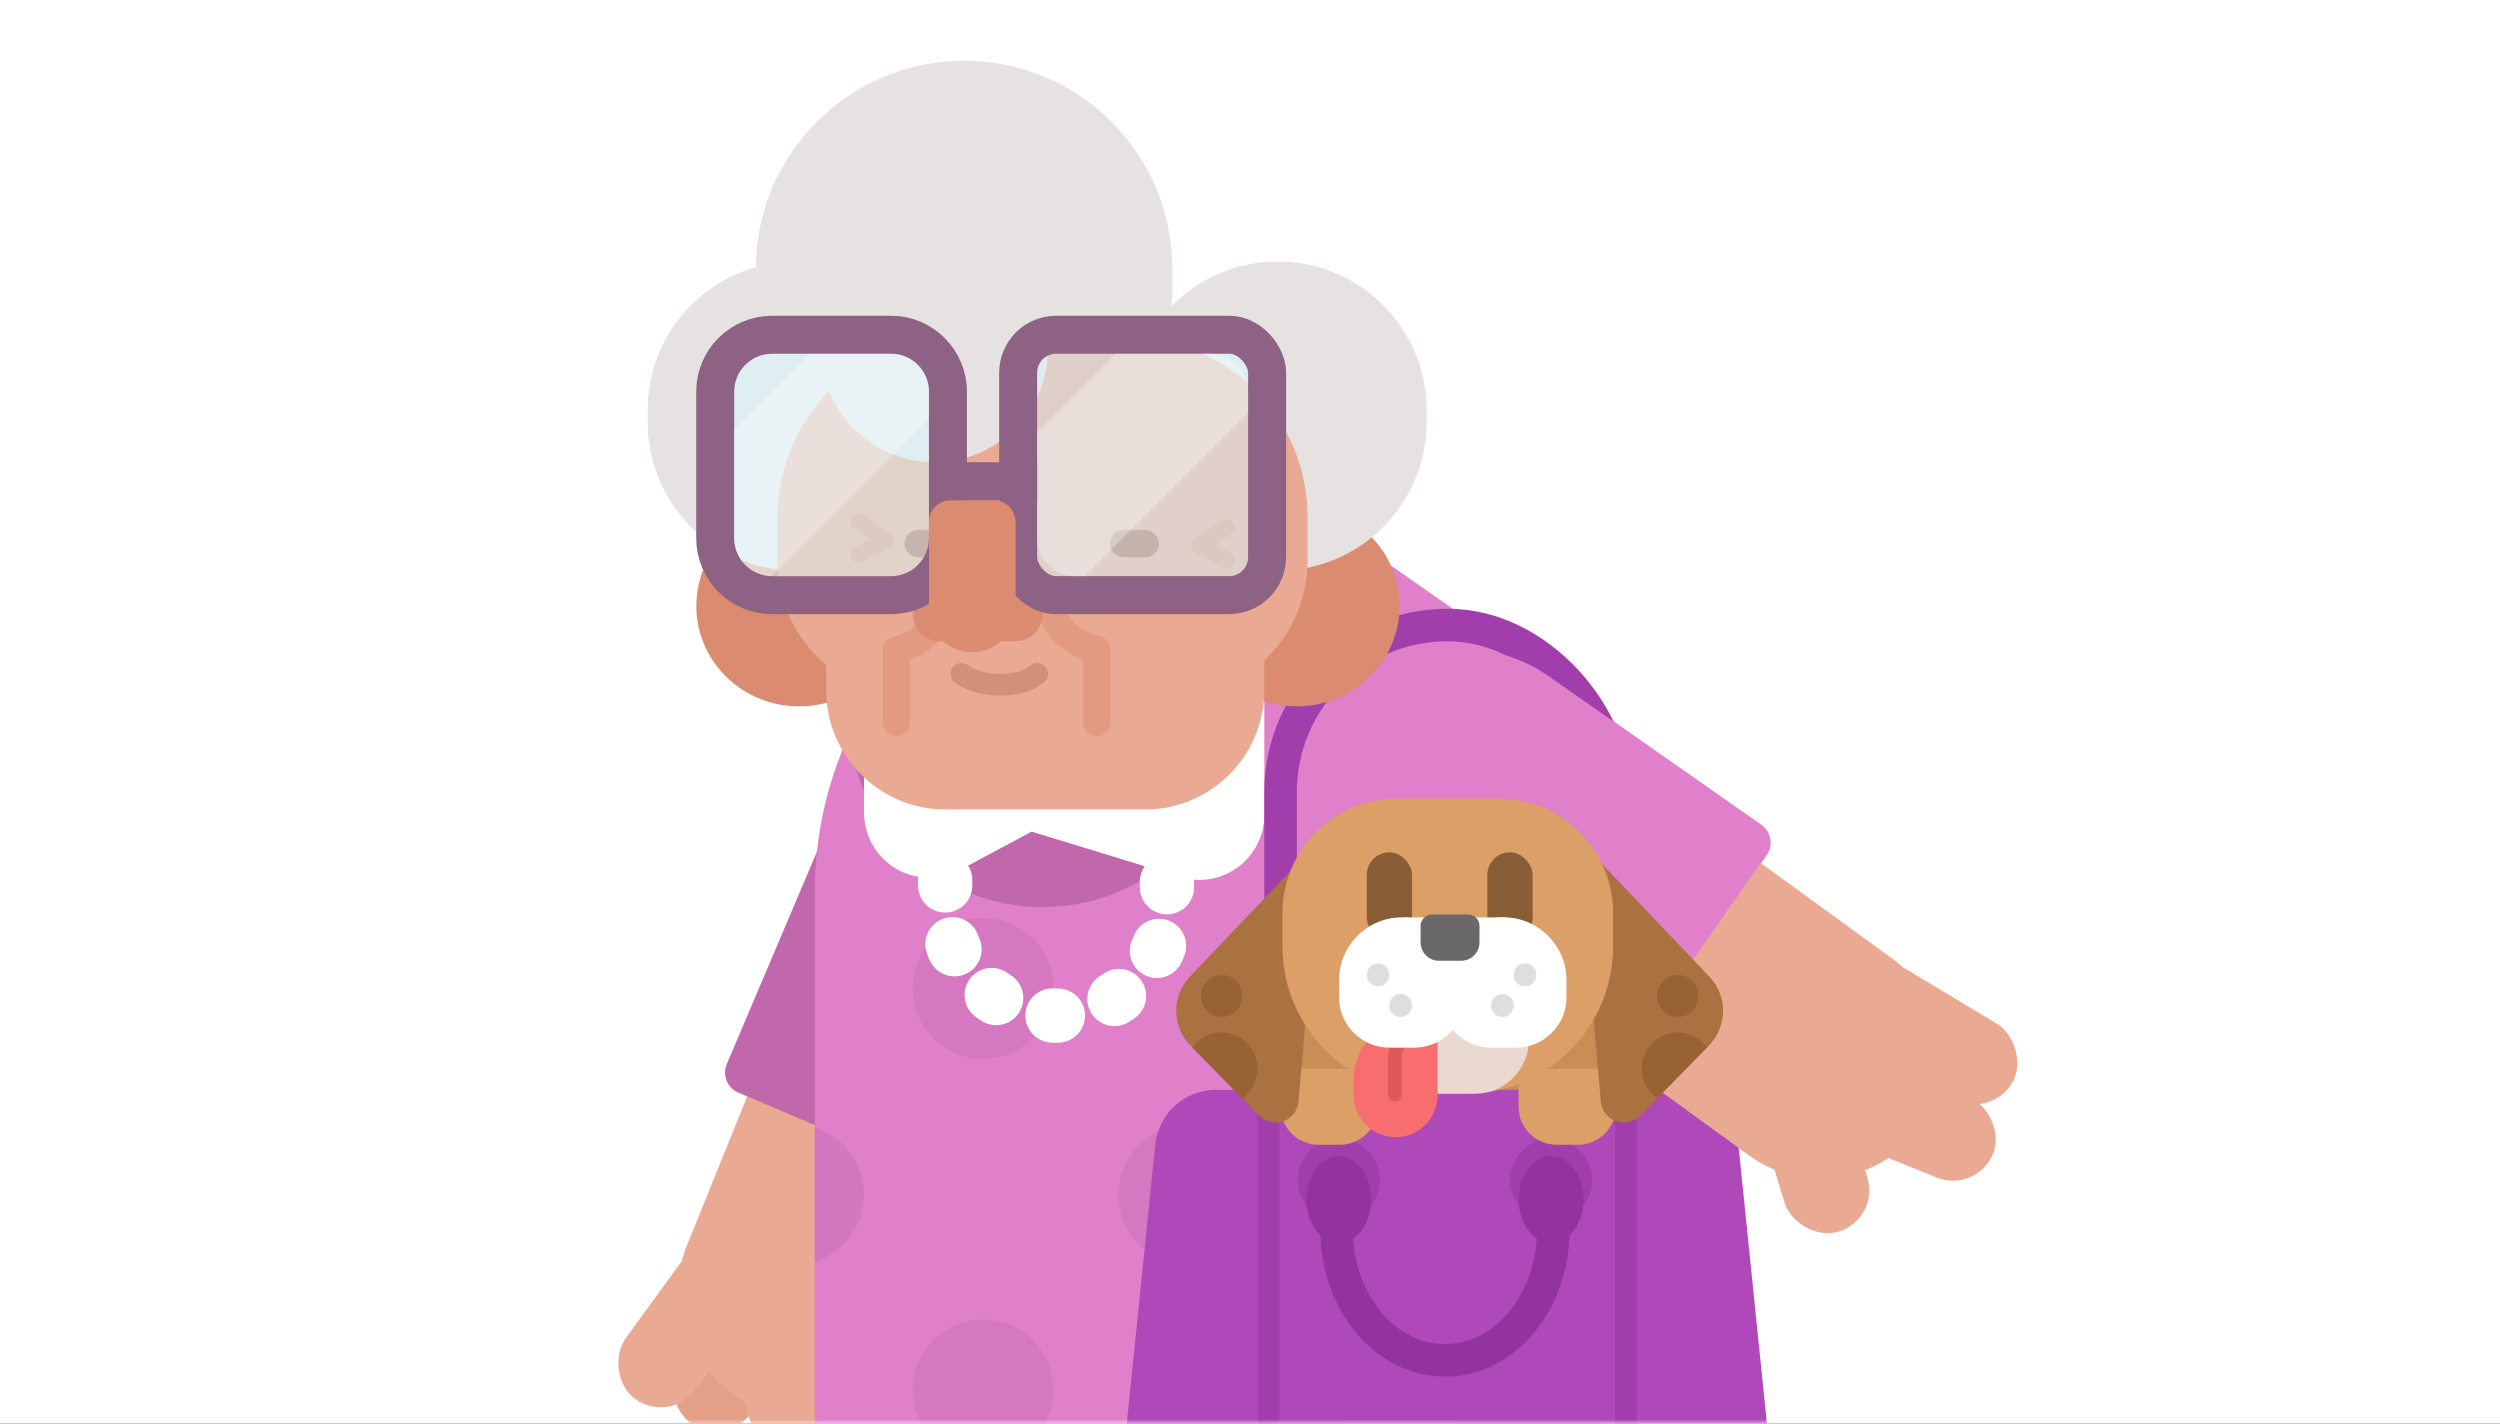 <svg xmlns="http://www.w3.org/2000/svg" xmlns:xlink="http://www.w3.org/1999/xlink" width="288" height="164" viewBox="0 0 288 164">
  <rect x="0" y="0" width="288" height="164" fill="#333333" stroke="none"/>
  <defs>
    <rect id="exp_have_a_dog-a" width="288" height="164"/>
  </defs>
  <g fill="none" fill-rule="evenodd">
    <mask id="exp_have_a_dog-b" fill="#fff">
      <use xlink:href="#exp_have_a_dog-a"/>
    </mask>
    <use fill="#FFF" xlink:href="#exp_have_a_dog-a"/>
    <g mask="url(#exp_have_a_dog-b)">
      <g transform="translate(69 7)">
        <g transform="matrix(-1 0 0 1 61.696 78.75)">
          <rect width="9.971" height="21.875" x="41.754" y="57.5" fill="#E39F87" rx="4.986" transform="scale(-1 1) rotate(15 0 -286.581)"/>
          <rect width="28.043" height="53.908" x="19.762" y="24.212" fill="#EAA993" rx="14.022" transform="scale(-1 1) rotate(22 0 -122.638)"/>
          <rect width="9.971" height="21.875" x="46.116" y="55.625" fill="#EAA993" rx="4.986" transform="scale(-1 1) rotate(36 0 -90.712)"/>
          <rect width="34.275" height="41.875" x="6.855" y="5.625" fill="#C168AD" rx="2.5" transform="rotate(-23 23.993 26.562)"/>
          <rect width="9.971" height="17.5" x="35.566" y="63.92" fill="#EAA993" rx="4.986" transform="rotate(15 40.551 72.67)"/>
        </g>
        <g transform="translate(24.304 51.875)">
          <path fill="#E080CB" d="M43.923,0.532 L43.923,0.532 C67.875,0.532 87.291,19.949 87.291,43.9 L87.291,133.719 C87.291,135.807 85.598,137.5 83.51,137.5 L4.337,137.5 C2.248,137.5 0.555,135.807 0.555,133.719 L0.555,43.9 C0.555,19.949 19.972,0.532 43.923,0.532 Z"/>
          <ellipse cx="43.623" cy="78.75" fill="#C168AD" opacity=".341" rx="8.101" ry="8.125"/>
          <ellipse cx="67.304" cy="101.25" fill="#C168AD" opacity=".341" rx="8.101" ry="8.125"/>
          <ellipse cx="19.942" cy="55" fill="#C168AD" opacity=".341" rx="8.101" ry="8.125"/>
          <ellipse cx="66.681" cy="55" fill="#C168AD" opacity=".341" rx="8.101" ry="8.125"/>
          <ellipse cx="89.116" cy="78.75" fill="#C168AD" opacity=".341" rx="8.101" ry="8.125"/>
          <ellipse cx="19.942" cy="101.25" fill="#C168AD" opacity=".341" rx="8.101" ry="8.125"/>
          <path fill="#D577C0" d="M0.555,86.505 L0.555,70.995 C3.845,72.029 6.232,75.11 6.232,78.75 C6.232,82.39 3.845,85.471 0.555,86.505 Z"/>
        </g>
        <path fill="#E080CB" d="M97.02,47.58 L97.02,47.58 C106.484,47.58 114.157,55.253 114.157,64.718 L114.157,116.153 C114.157,117.534 113.038,118.653 111.657,118.653 L82.382,118.653 C81.001,118.653 79.882,117.534 79.882,116.153 L79.882,64.718 C79.882,55.253 87.555,47.58 97.02,47.58 Z" transform="rotate(-55 97.02 83.117)"/>
        <path fill="#C168AD" d="M51.101,32.5 L51.101,32.5 C63.492,32.5 73.536,42.544 73.536,54.935 L73.536,75.065 C73.536,87.456 63.492,97.5 51.101,97.5 L51.101,97.5 C38.711,97.5 28.667,87.456 28.667,75.065 L28.667,54.935 C28.667,42.544 38.711,32.5 51.101,32.5 Z"/>
        <path stroke="#FFF" stroke-dasharray=".625 6.875" stroke-linecap="round" stroke-linejoin="round" stroke-width="6.25" d="M52.659,64.375 L52.659,64.375 C59.715,64.375 65.435,70.095 65.435,77.15 L65.435,97.225 C65.435,104.28 59.715,110 52.659,110 L52.659,110 C45.604,110 39.884,104.28 39.884,97.225 L39.884,77.15 C39.884,70.095 45.604,64.375 52.659,64.375 Z"/>
        <path fill="#FFF" d="M53.594,26.25 L53.594,26.25 C66.329,26.25 76.652,36.573 76.652,49.308 L76.652,86.866 C76.652,91.009 73.294,94.366 69.152,94.366 C68.409,94.366 67.67,94.256 66.959,94.038 L49.846,88.805 L41.572,93.228 C37.919,95.18 33.374,93.802 31.422,90.149 C30.84,89.061 30.536,87.847 30.536,86.613 L30.536,49.308 C30.536,36.573 40.86,26.25 53.594,26.25 Z"/>
        <g transform="translate(59.826 65)">
          <rect width="38.5" height="100" x="18.696" stroke="#A13EAB" stroke-width="3.75" rx="19.25"/>
          <rect width="40.928" height="27.538" x="18" y="42" fill="#C98D56" rx="10.014"/>
          <g transform="translate(.2 53.549)">
            <path fill="#AF49BA" d="M11.036,0 L64.262,0 C67.857,-6.60448834e-16 70.87,2.72 71.235,6.297 L75.019,43.31 C75.3,46.061 73.298,48.519 70.547,48.8 C70.378,48.817 70.208,48.826 70.038,48.826 L5.26,48.826 C2.495,48.826 0.253,46.584 0.253,43.819 C0.253,43.649 0.262,43.479 0.279,43.31 L4.063,6.297 C4.429,2.72 7.441,3.32498409e-15 11.036,2.66453526e-15 Z"/>
            <path stroke="#A13EAB" stroke-linecap="square" stroke-width="2.503" d="M17.092 1.001L17.092 49.001M58.277 1.001L58.277 49.001"/>
          </g>
          <ellipse cx="25.406" cy="63.938" fill="#A13EAB" rx="4.742" ry="4.757"/>
          <ellipse cx="49.863" cy="63.938" fill="#A13EAB" rx="4.742" ry="4.757"/>
          <ellipse cx="25.405" cy="66.184" fill="#93349E" rx="3.742" ry="5"/>
          <ellipse cx="49.862" cy="66.184" fill="#93349E" rx="3.742" ry="5"/>
          <path stroke="#93349E" stroke-width="3.75" d="M25.157,69.695 C25.157,77.991 30.743,84.716 37.635,84.716 C44.526,84.716 50.113,77.991 50.113,69.695"/>
        </g>
        <g transform="rotate(-32 169.73 -78.457)">
          <rect width="9.971" height="21.875" x="49.888" y="63.6" fill="#EAA993" rx="4.986" transform="scale(-1 1) rotate(27 0 -154.026)"/>
          <path fill="#EAA993" d="M37.9,31.087 L37.9,31.087 C45.644,31.087 51.922,37.365 51.922,45.109 L47.068,44.29 L51.922,51.675 L51.922,70.973 C51.922,78.717 45.644,84.995 37.9,84.995 L37.9,84.995 C30.156,84.995 23.878,78.717 23.878,70.973 L23.878,45.109 C23.878,37.365 30.156,31.087 37.9,31.087 Z" transform="scale(-1 1) rotate(22 0 -136.938)"/>
          <rect width="9.971" height="21.875" x="42.283" y="70.225" fill="#EAA993" rx="4.986" transform="scale(-1 1) rotate(36 0 -64.316)"/>
          <path fill="#E080CB" d="M26.622,5.174 L26.622,5.174 C36.087,5.174 43.76,12.846 43.76,22.311 L43.76,52.178 C43.76,53.559 42.641,54.678 41.26,54.678 L17.06,54.678 C15.679,54.678 14.56,53.559 14.56,52.178 C14.56,51.386 14.935,50.641 15.572,50.169 L15.875,49.945 L9.485,46.09 L9.485,22.311 C9.485,12.846 17.158,5.174 26.622,5.174 Z" transform="rotate(-23 26.622 29.926)"/>
          <rect width="9.971" height="17.5" x="31.132" y="70.996" fill="#EAA993" rx="4.986" transform="rotate(15 36.117 79.746)"/>
        </g>
        <path fill="#DC9F67" d="M108.442 116.125L114.659 116.125C116.04 116.125 117.159 117.244 117.159 118.625L117.159 120.5C117.159 122.916 115.201 124.875 112.784 124.875L110.317 124.875C107.901 124.875 105.942 122.916 105.942 120.5L105.942 118.625C105.942 117.244 107.061 116.125 108.442 116.125zM81.022 116.125L87.239 116.125C88.62 116.125 89.739 117.244 89.739 118.625L89.739 120.5C89.739 122.916 87.78 124.875 85.364 124.875L82.897 124.875C80.48 124.875 78.522 122.916 78.522 120.5L78.522 118.625C78.522 117.244 79.641 116.125 81.022 116.125z"/>
        <g transform="translate(65 85)">
          <g transform="translate(0 4.415)">
            <path fill="#AA7240" d="M7.468,1.049 L15.397,9.123 C17.559,11.324 17.585,14.843 15.457,17.076 L0.316,32.961 L2.955,2.669 C3.081,1.217 4.361,0.142 5.813,0.269 C6.44,0.323 7.027,0.6 7.468,1.049 Z" transform="rotate(180 9.27 16.58)"/>
            <path fill="#976334" d="M9.123,30.126 L3.373,24.272 C4.121,23.208 5.346,22.515 6.73,22.515 C9.008,22.515 10.855,24.393 10.855,26.709 C10.855,28.119 10.172,29.366 9.123,30.126 Z"/>
            <ellipse cx="6.73" cy="18.321" fill="#976334" rx="2.388" ry="2.428"/>
          </g>
          <g transform="matrix(-1 0 0 1 66 4.415)">
            <path fill="#AA7240" d="M7.468,1.049 L15.397,9.123 C17.559,11.324 17.585,14.843 15.457,17.076 L0.316,32.961 L2.955,2.669 C3.081,1.217 4.361,0.142 5.813,0.269 C6.44,0.323 7.027,0.6 7.468,1.049 Z" transform="rotate(180 9.27 16.58)"/>
            <path fill="#976334" d="M9.123,30.126 L3.373,24.272 C4.121,23.208 5.346,22.515 6.73,22.515 C9.008,22.515 10.855,24.393 10.855,26.709 C10.855,28.119 10.172,29.366 9.123,30.126 Z"/>
            <ellipse cx="6.73" cy="18.321" fill="#976334" rx="2.388" ry="2.428"/>
          </g>
          <path fill="#DC9F67" d="M26.932,7.10542736e-15 L38.633,7.10542736e-15 C45.922,5.76649463e-15 51.831,5.909 51.831,13.198 L51.831,16.997 C51.831,26.384 44.221,33.994 34.834,33.994 L30.732,33.994 C21.345,33.994 13.735,26.384 13.735,16.997 L13.735,13.198 C13.735,5.909 19.644,8.44436008e-15 26.932,7.10542736e-15 Z"/>
          <rect width="5.218" height="10.131" x="23.447" y="6.181" fill="#895E37" rx="2.609"/>
          <rect width="5.218" height="10.131" x="37.342" y="6.181" fill="#895E37" rx="2.609"/>
          <path fill="#E9D9D0" d="M29.601,21.632 L36.399,21.632 C39.558,21.632 42.118,24.193 42.118,27.351 L42.118,27.813 C42.118,31.227 39.351,33.994 35.938,33.994 L30.062,33.994 C26.649,33.994 23.882,31.227 23.882,27.813 L23.882,27.351 C23.882,24.193 26.442,21.632 29.601,21.632 Z"/>
          <path fill="#F86E6E" d="M28.666,25.552 L31.609,25.552 L31.609,34.166 C31.609,36.836 29.445,39 26.775,39 L26.775,39 C24.106,39 21.942,36.836 21.942,34.166 L21.942,32.276 C21.942,28.562 24.952,25.552 28.666,25.552 Z"/>
          <path stroke="#DD5A5A" stroke-linecap="round" stroke-linejoin="round" stroke-width="1.573" d="M28.158,27.298 C27.183,27.706 26.695,28.623 26.695,30.049 C26.695,31.476 26.695,32.835 26.695,34.126"/>
          <path fill="#FFF" d="M27.498,13.68 L27.498,13.68 C31.496,13.68 34.737,16.921 34.737,20.919 L34.737,22.883 C34.737,26.09 32.137,28.69 28.93,28.69 L26.066,28.69 C22.859,28.69 20.259,26.09 20.259,22.883 L20.259,20.919 C20.259,16.921 23.5,13.68 27.498,13.68 Z"/>
          <path fill="#FFF" d="M39.222,13.68 L39.222,13.68 C43.22,13.68 46.461,16.921 46.461,20.919 L46.461,22.883 C46.461,26.09 43.861,28.69 40.654,28.69 L37.79,28.69 C34.583,28.69 31.983,26.09 31.983,22.883 L31.983,20.919 C31.983,16.921 35.224,13.68 39.222,13.68 Z"/>
          <rect width="11.724" height="5.739" x="27.789" y="13.686" fill="#FFF"/>
          <path fill="#6A6868" d="M30.972,13.348 L35.116,13.348 C35.845,13.348 36.436,13.938 36.436,14.667 L36.436,16.568 C36.436,17.734 35.49,18.68 34.324,18.68 L31.764,18.68 C30.597,18.68 29.652,17.734 29.652,16.568 L29.652,14.667 C29.652,13.938 30.243,13.348 30.972,13.348 Z"/>
          <ellipse cx="41.684" cy="20.308" fill="#DEDEDE" rx="1.303" ry="1.324"/>
          <ellipse cx="39.079" cy="23.84" fill="#DEDEDE" rx="1.303" ry="1.324"/>
          <ellipse cx="24.75" cy="20.308" fill="#DEDEDE" rx="1.303" ry="1.324" transform="matrix(-1 0 0 1 49.5 0)"/>
          <ellipse cx="27.355" cy="23.84" fill="#DEDEDE" rx="1.303" ry="1.324" transform="matrix(-1 0 0 1 54.71 0)"/>
        </g>
        <path fill="#DB8B6F" d="M80.391 74.375C86.931 74.375 92.232 69.198 92.232 62.812 92.232 56.427 86.931 51.25 80.391 51.25 73.852 51.25 68.551 56.427 68.551 62.812 68.551 69.198 73.852 74.375 80.391 74.375zM23.058 74.375C29.597 74.375 34.899 69.198 34.899 62.812 34.899 56.427 29.597 51.25 23.058 51.25 16.519 51.25 11.217 56.427 11.217 62.812 11.217 69.198 16.519 74.375 23.058 74.375z"/>
        <g transform="translate(5.609)">
          <path fill="#EAA993" d="M21.19,34.375 L70.418,34.375 C70.764,34.375 71.043,34.655 71.043,35 L71.043,72.5 C71.043,80.094 64.887,86.25 57.293,86.25 L34.315,86.25 C26.721,86.25 20.565,80.094 20.565,72.5 L20.565,35 C20.565,34.655 20.845,34.375 21.19,34.375 Z"/>
          <path fill="#E7E2E2" d="M17.138,23.125 L17.138,23.125 C26.603,23.125 34.275,30.798 34.275,40.263 L34.275,41.612 C34.275,51.077 26.603,58.75 17.138,58.75 L17.138,58.75 C7.673,58.75 -1.66044549e-14,51.077 -1.77635684e-14,41.612 L-1.77635684e-14,40.263 C-1.89226819e-14,30.798 7.673,23.125 17.138,23.125 Z"/>
          <path fill="#E7E2E2" d="M36.457,0 L36.457,0 C49.707,-2.43413834e-15 60.449,10.742 60.449,23.993 L60.449,26.007 C60.449,39.258 49.707,50 36.457,50 L36.457,50 C23.206,50 12.464,39.258 12.464,26.007 L12.464,23.993 C12.464,10.742 23.206,2.43413834e-15 36.457,0 Z"/>
          <path fill="#E7E2E2" d="M72.601,23.125 L72.601,23.125 C82.066,23.125 89.739,30.798 89.739,40.263 L89.739,41.612 C89.739,51.077 82.066,58.75 72.601,58.75 L72.601,58.75 C63.137,58.75 55.464,51.077 55.464,41.612 L55.464,40.263 C55.464,30.798 63.137,23.125 72.601,23.125 Z"/>
          <path fill="#EAA993" d="M35.66,31.875 L55.326,31.875 C66.76,31.875 76.029,41.144 76.029,52.578 L76.029,57.603 C76.029,66.262 69.01,73.281 60.351,73.281 L30.634,73.281 C21.976,73.281 14.957,66.262 14.957,57.603 L14.957,52.578 C14.957,41.144 24.226,31.875 35.66,31.875 Z"/>
          <path stroke="#E29A81" stroke-linecap="round" stroke-linejoin="round" stroke-width="3.125" d="M33.652,63.75 C33.481,64.606 32.886,65.449 31.866,66.28 C30.847,67.111 29.78,67.622 28.667,67.813 L28.667,76.25"/>
          <path stroke="#E29A81" stroke-linecap="round" stroke-linejoin="round" stroke-width="3.125" d="M51.725,63.75 C51.554,64.606 50.958,65.449 49.939,66.28 C48.919,67.111 47.852,67.622 46.739,67.813 L46.739,76.25" transform="matrix(-1 0 0 1 98.464 0)"/>
          <path fill="#DB8B6F" d="M33.661,60.625 L42.368,60.625 C44.094,60.625 45.493,62.024 45.493,63.75 L45.493,63.75 C45.493,65.476 44.094,66.875 42.368,66.875 L33.661,66.875 C31.935,66.875 30.536,65.476 30.536,63.75 L30.536,63.75 C30.536,62.024 31.935,60.625 33.661,60.625 Z"/>
          <ellipse cx="33.029" cy="33.125" fill="#E7E2E2" rx="13.087" ry="13.125"/>
          <polyline stroke="#DB8B6F" stroke-linecap="round" stroke-linejoin="round" stroke-width="1.875" points="24.304 53.125 27.42 55.235 24.304 56.875" opacity=".471"/>
          <polyline stroke="#DB8B6F" stroke-linecap="round" stroke-linejoin="round" stroke-width="1.875" points="63.565 53.75 66.681 55.86 63.565 57.5" opacity=".471" transform="matrix(-1 0 0 1 130.246 0)"/>
          <path stroke="#B46F57" stroke-linecap="round" stroke-linejoin="round" stroke-width="3.125" d="M33.652,55.625 L31.159,55.625"/>
          <path stroke="#B46F57" stroke-linecap="round" stroke-linejoin="round" stroke-width="2.5" d="M36.145,70.625 C37.308,71.458 38.798,71.875 40.616,71.875 C42.434,71.875 43.852,71.458 44.87,70.625" opacity=".428"/>
          <g transform="translate(9.971 33.75)">
            <path fill="#D7F8FF" fill-opacity=".507" stroke="#8D6284" stroke-width="4.375" d="M4.375,-2.188 L18.06,-2.188 C21.684,-2.188 24.622,0.751 24.622,4.375 L24.622,21.25 C24.622,24.874 21.684,27.812 18.06,27.812 L4.375,27.812 C0.751,27.812 -2.188,24.874 -2.188,21.25 L-2.188,4.375 C-2.188,0.751 0.751,-2.188 4.375,-2.188 Z"/>
            <path fill="#FFF" fill-opacity=".3" d="M8.772,0 L18.06,0 C20.476,1.70220021e-15 22.435,1.959 22.435,4.375 L22.435,7.489 L4.299,25.624 C1.918,25.584 2.92809407e-16,23.641 0,21.25 L0,8.772 L8.772,-1.77635684e-15 Z"/>
          </g>
          <path stroke="#B46F57" stroke-linecap="round" stroke-linejoin="round" stroke-width="3.125" d="M57.333,55.625 L54.841,55.625"/>
          <g transform="translate(44.87 33.75)">
            <rect width="28.679" height="30" x="-2.188" y="-2.188" fill="#D7F8FF" fill-opacity=".497" stroke="#8D6284" stroke-width="4.375" rx="4.375"/>
            <path fill="#FFF" fill-opacity=".3" d="M9.061,0 L19.929,0 C22.346,1.70220021e-15 24.304,1.959 24.304,4.375 L24.304,6.79 L5.469,25.625 L4.375,25.625 C1.959,25.625 -5.92273654e-16,23.666 -8.8817842e-16,21.25 L-8.8817842e-16,9.061 L9.061,1.77635684e-15 Z"/>
          </g>
          <path fill="#DB8B6F" d="M34.906,50.625 L39.877,50.625 C41.258,50.625 42.377,51.744 42.377,53.125 L42.377,63.139 C42.377,65.893 40.145,68.125 37.391,68.125 L37.391,68.125 C34.638,68.125 32.406,65.893 32.406,63.139 L32.406,53.125 C32.406,51.744 33.525,50.625 34.906,50.625 Z"/>
          <rect width="12.464" height="4.375" x="32.406" y="46.25" fill="#8D6284"/>
        </g>
      </g>
    </g>
  </g>
</svg>
